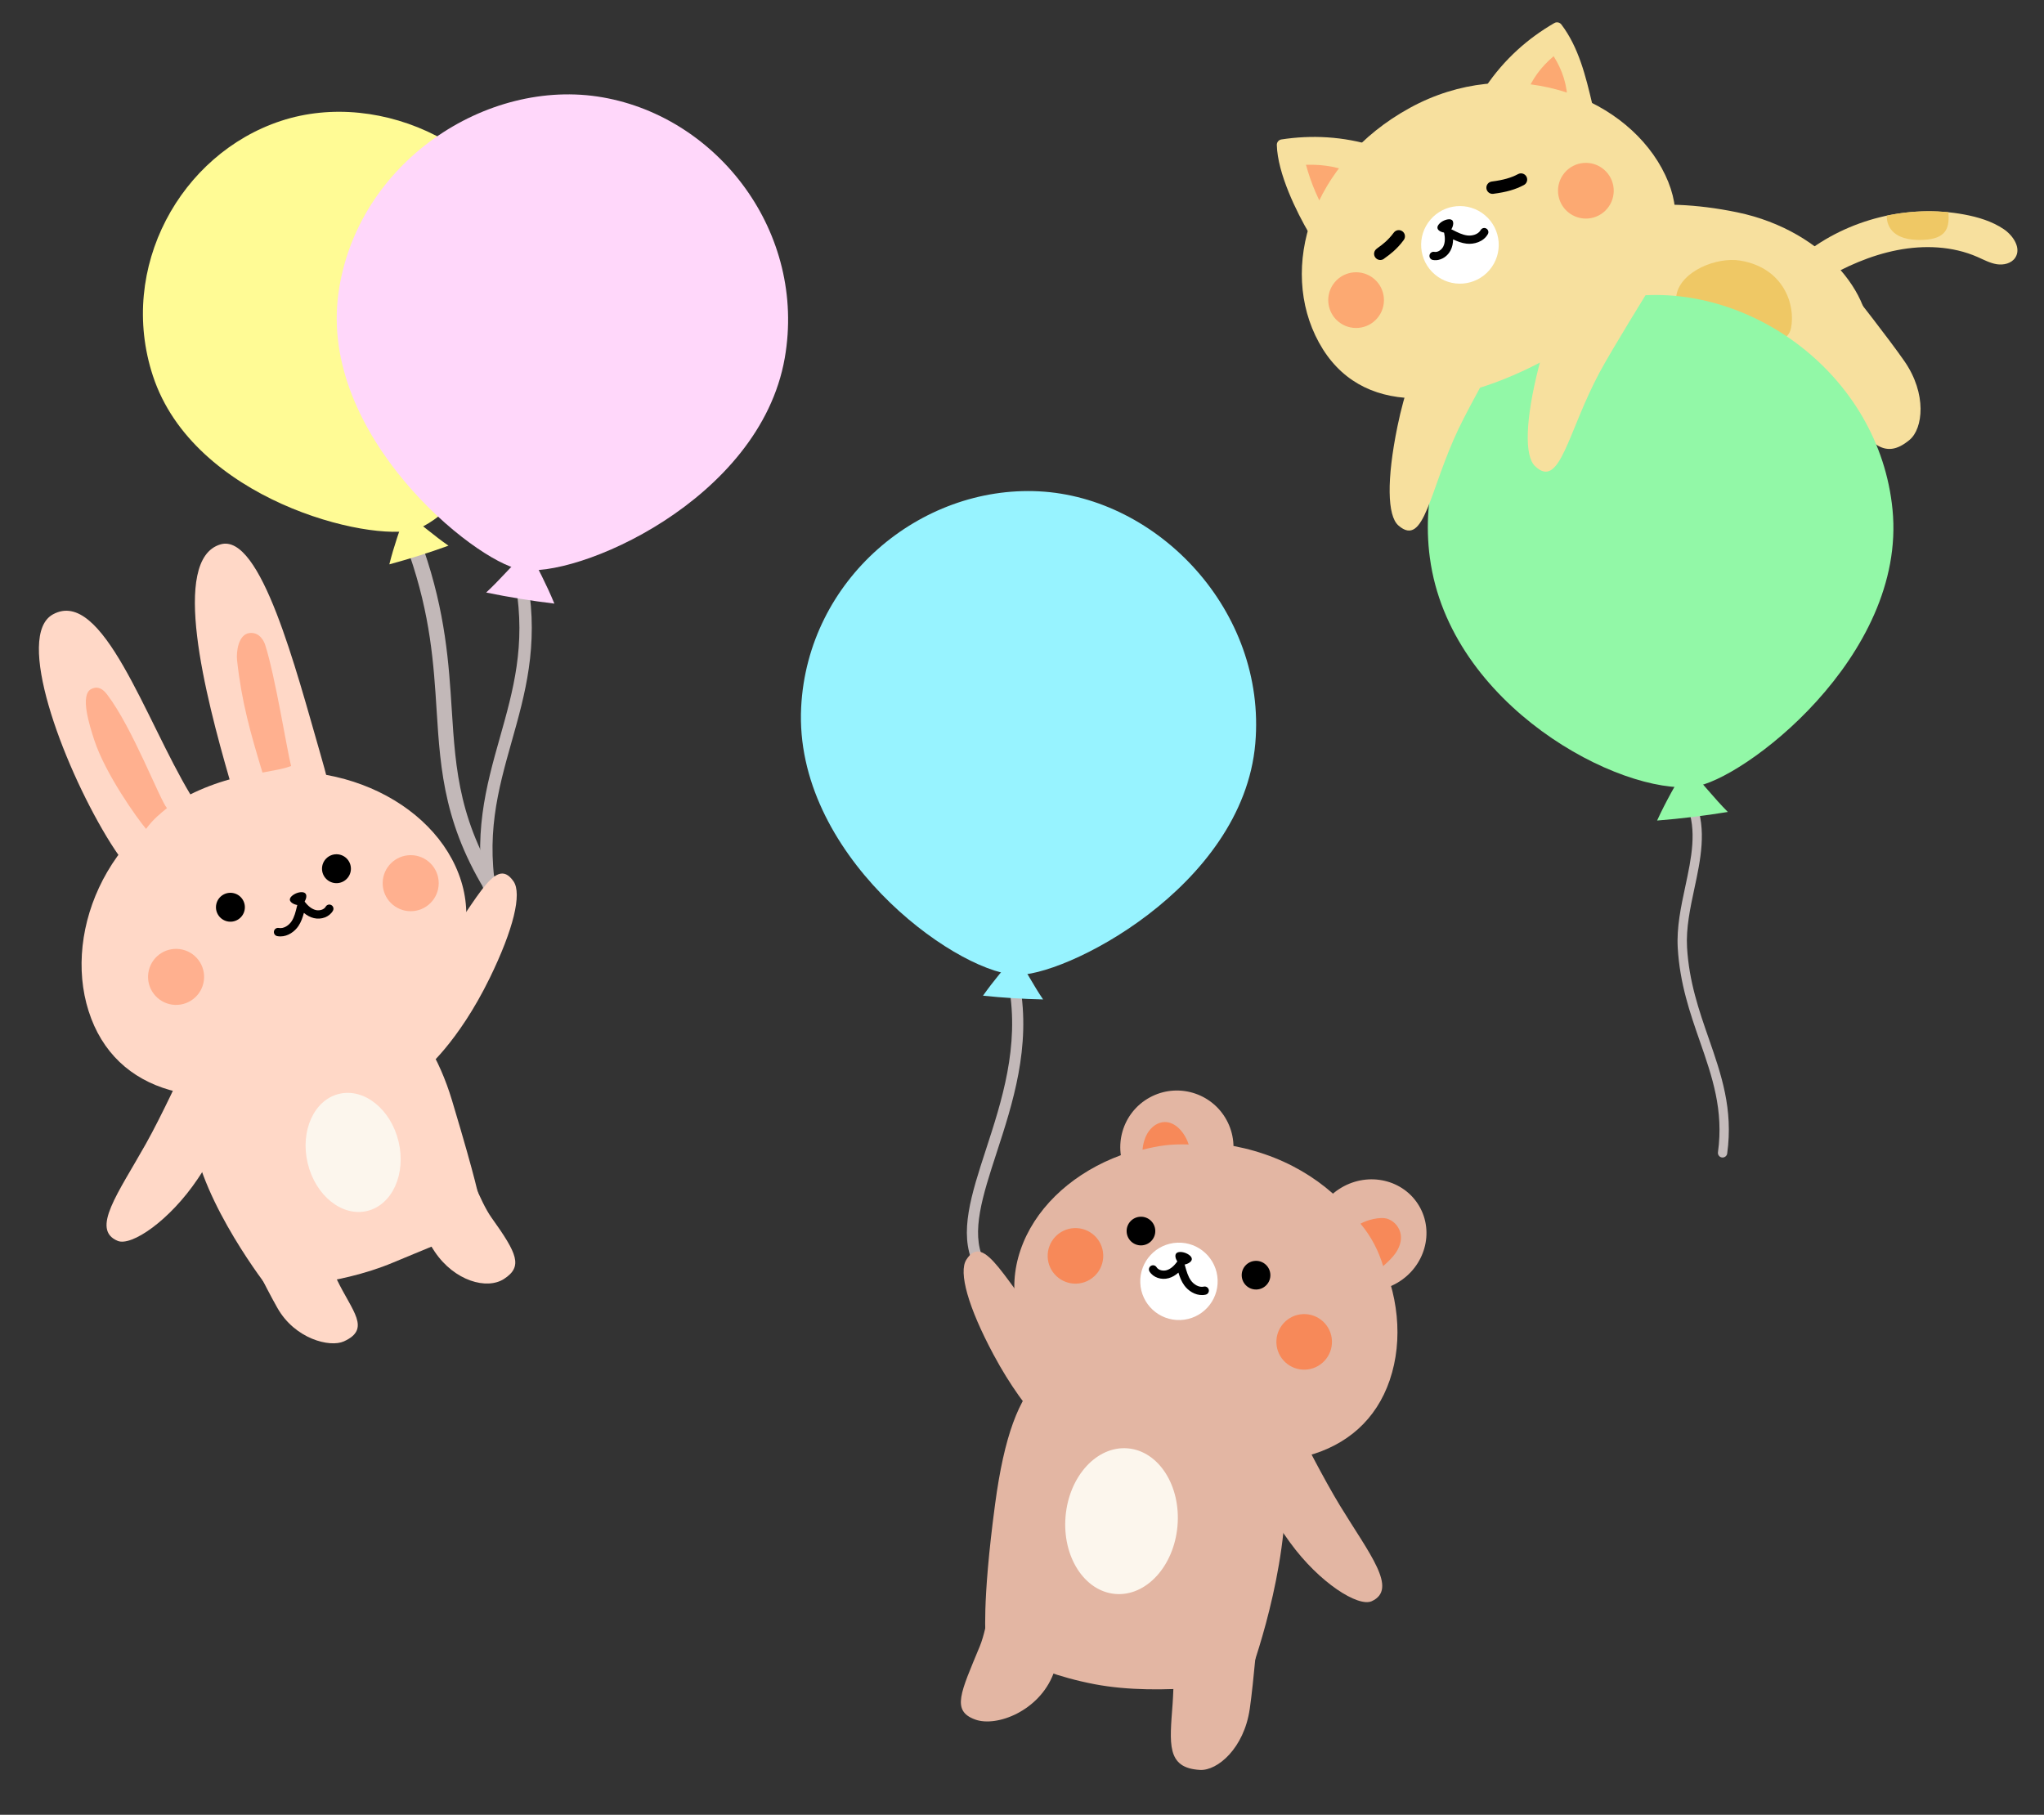 <svg xmlns="http://www.w3.org/2000/svg" xmlns:xlink="http://www.w3.org/1999/xlink" id="_&#x30EC;&#x30A4;&#x30E4;&#x30FC;_1" data-name="&#x30EC;&#x30A4;&#x30E4;&#x30FC;_1" viewBox="0 0 1177.94 1045.89"><rect x="0" y="0" width="1177.94" height="1045.89" fill="#333333" stroke="none"/><defs><style>      .cls-1 {        fill: #fca972;      }      .cls-2 {        fill: #f7e09e;      }      .cls-3 {        fill: #fff;      }      .cls-4 {        fill: #ffd8c7;      }      .cls-5 {        fill: #fffb95;      }      .cls-6 {        fill: #c2b8b8;      }      .cls-7 {        fill: #efc865;      }      .cls-8 {        fill: #e3b6a3;      }      .cls-9 {        fill: #97f3ff;      }      .cls-10 {        fill: #fcf6ed;      }      .cls-11 {        fill: #f78959;      }      .cls-12 {        fill: #ffb08f;      }      .cls-13 {        fill: #c5bcbc;      }      .cls-14 {        fill: #92f8a7;      }      .cls-15 {        clip-path: url(#clippath);      }      .cls-16 {        fill: #ffd7fa;      }    </style><clipPath id="clippath"><path class="cls-2" d="M1039.39,146.63c25.69-20.39,60.38-29.01,92.63-23,7.98,1.49,15.94,3.88,22.68,8.41,5.47,3.67,10.3,10.97,6.67,16.47-2.19,3.33-6.73,4.39-10.66,3.76-3.94-.63-7.5-2.6-11.15-4.2-14.37-6.29-30.78-6.92-46.17-3.92s-29.92,9.43-43.42,17.45c-.46-1.29-8.61-11.67-10.57-14.96Z"></path></clipPath></defs><g><g><path class="cls-6" d="M287.79,522.4c-1.42,0-2.81-.69-3.65-1.96-28.16-42.6-30.28-75.89-32.52-111.14-1.7-26.74-3.47-54.39-15.79-90.02-.79-2.28.42-4.76,2.7-5.55,2.28-.79,4.76.42,5.55,2.7,12.71,36.76,14.59,66.28,16.25,92.32,2.27,35.53,4.22,66.22,31.1,106.88,1.33,2.01.78,4.72-1.23,6.05-.74.49-1.58.72-2.4.72Z"></path><path class="cls-5" d="M88.14,216.68c-20.51-62.36,15.89-127.97,73.8-147.01,57.91-19.04,130.88,15.12,149.85,80.61,20.63,71.21-48.89,148.22-72.4,154.89-26.85,7.62-127.84-17.32-151.25-88.49Z"></path><path class="cls-5" d="M233.79,295.63c-3.29,9.29-6.8,19.13-9.42,29.61,11.51-3.11,22.88-6.7,34.09-10.76-8.06-5.54-14.95-11.76-24.67-18.85Z"></path></g><g><path class="cls-6" d="M282.68,523.53c-1.32-.31-2.4-1.35-2.7-2.77-8-38.63.19-67.64,8.1-95.69,7.7-27.28,14.97-53.05,9.13-87.87-.33-1.95.99-3.8,2.94-4.13,1.95-.33,3.8.99,4.13,2.94,6.1,36.4-1.73,64.16-9.3,91-8.03,28.47-15.62,55.37-7.98,92.28.4,1.94-.85,3.84-2.78,4.24-.53.11-1.05.1-1.54-.02Z"></path><path class="cls-16" d="M452.25,206.33c12.6-72.04-38.06-138.53-104.96-150.23-66.9-11.7-141.86,37.68-152.26,112.93-11.31,81.81,77.98,154.16,104.68,159.14,31.91,5.96,138.16-39.62,152.54-121.84Z"></path><path class="cls-16" d="M304.35,316.74c5.12,9.71,10.56,20,15.13,31.13-13.18-1.58-26.3-3.72-39.31-6.39,8-7.4,14.59-15.36,24.17-24.74Z"></path></g><g><g><path class="cls-4" d="M52.57,586.99c-17.59-45.98,6.92-110.58,68.02-133.95,61.1-23.37,126.13,4.52,143.71,50.51,17.59,45.98-18.91,92.63-80.02,116.01-61.1,23.37-114.13,13.42-131.72-32.56Z"></path><path class="cls-4" d="M61.4,482.12c-25.9-43.03-52.86-115.93-30.91-128.04,28.55-15.75,53.31,60.71,79.21,103.74,25.9,43.03,22.75,45.96,8.6,54.48-14.15,8.52-31,12.85-56.9-30.18Z"></path><path class="cls-4" d="M132.31,449.19c-13.95-48.24-34.2-126.76-5.3-135.44,23.3-7,43.64,72.4,57.59,120.64,13.95,48.24,8.81,49.47-7.06,54.06-15.87,4.59-31.27,8.98-45.23-39.27Z"></path><path class="cls-4" d="M111.16,654.84c-7.09-51.39,11.29-79.13,60.04-89.58,40.71-8.73,74.4,19.3,89.31,68.99,15.04,50.12,14.43,52.88,16.23,57.83,5.47,15-14.85,20.62-50.17,35.53-32.59,13.76-72.01,14.66-72.01,14.66,0,0-38.05-48.57-43.41-87.44Z"></path><path class="cls-4" d="M159.94,753.93c-6.97-12.25-19.67-38.11-19.67-38.11l40.54-10.6s9.48,24.2,13.31,32.16c8.83,18.37,19.9,28.47,4.07,35.67-8.08,3.68-28.17-1.41-38.25-19.13Z"></path><path class="cls-4" d="M250.55,721.4c-6.17-9.16-16.96-28.65-16.96-28.65l35.14-22.21s8.03,22.12,14.46,31.11c14.91,20.85,18.28,28.24,7.29,35.4-9.84,6.42-28.54,1.25-39.93-15.65Z"></path><path class="cls-4" d="M84.13,659.1c9.1-16.23,21.03-42.21,21.03-42.21l35.11,19.62s-15.04,26.11-26.29,42.86c-16.13,24.01-38.21,39.05-46.15,35.77-15.69-6.49.27-27.45,16.3-56.04Z"></path><path class="cls-4" d="M248.19,553.61c25.36-30.28,36.42-62.26,47.79-45.61,4.85,7.09.01,27.47-13.76,55.68-18.32,37.53-37.86,53.22-37.86,53.22l-33.55-22.6s27.79-29.24,37.38-40.68Z"></path></g><path d="M185.57,500.65c0-4.6,3.73-8.33,8.33-8.33s8.33,3.73,8.33,8.33-3.73,8.33-8.33,8.33-8.33-3.73-8.33-8.33Z"></path><circle cx="132.78" cy="522.88" r="8.33" transform="translate(-406.61 531.98) rotate(-76.72)"></circle><path d="M167.16,519.06c-.71-1.85,1.94-3.62,3.79-4.33,1.85-.71,4.72-1.05,5.43.8.71,1.85-1.01,5.19-2.87,5.9-1.85.71-5.64-.52-6.35-2.37Z"></path><path class="cls-12" d="M96.2,465.72c-4.19-4.98-19.86-46.4-34.5-65.5-2.24-2.93-5.1-5.15-9.13-3.11-6.59,3.33-1.06,20.77,1.72,29.28,6.39,19.58,24.64,45.09,29.88,51.33,4.19-5.79,8.78-9.24,12.04-12Z"></path><path class="cls-12" d="M167.77,441.49c-2.35-8.92-9.14-51.8-14.96-69.88-.51-1.59-2.95-7.44-8.92-6.8-6.58.7-7.79,10.89-7.27,15.72,2.62,23.96,7.65,41.64,14.64,64.71,7.1-1.45,11.04-1.78,16.51-3.76Z"></path><ellipse class="cls-10" cx="203.46" cy="664.18" rx="26.92" ry="34.7" transform="translate(-149.17 65.7) rotate(-13.48)"></ellipse><path d="M161.63,539.67c-.61,0-1.22-.05-1.84-.17-1.3-.24-2.15-1.49-1.91-2.79.24-1.3,1.5-2.16,2.79-1.91,2.94.55,5.88-1.6,7.36-3.83,1.62-2.44,2.35-5.49,3.12-8.71l1.56-6.32,3.03,3.9c1.97,2.54,4.08,4.1,6.26,4.63,1.98.48,4.66-.12,5.7-1.95.65-1.15,2.11-1.55,3.26-.9,1.15.65,1.55,2.11.9,3.26-2,3.51-6.62,5.29-10.98,4.24-2.02-.49-3.95-1.5-5.75-3.01-.69,2.6-1.57,5.18-3.11,7.51-2.11,3.18-6.01,6.05-10.39,6.05Z"></path><circle class="cls-12" cx="101.47" cy="563.01" r="16.15" transform="translate(-469.79 532.42) rotate(-76.72)"></circle><circle class="cls-12" cx="236.68" cy="508.99" r="16.15"></circle></g></g><g><g><path class="cls-6" d="M564.4,730.22c-1.39.25-2.83-.45-3.46-1.79-8.42-17.85-1.16-40.12,7.24-65.9,9.09-27.88,19.39-59.48,13.25-94.09-.31-1.75.85-3.41,2.6-3.72s3.41.85,3.72,2.6c6.42,36.19-4.14,68.6-13.46,97.2-7.98,24.49-14.87,45.63-7.54,61.17.76,1.6.07,3.52-1.53,4.27-.26.12-.54.21-.81.26Z"></path><path class="cls-9" d="M461.7,407.65c3.71-73.78,68.5-127.94,137.01-124.49,68.51,3.45,131.31,68.86,124.71,145.31-7.17,83.12-111.31,135.48-138.73,133.34-36.33-2.84-127.23-69.94-122.99-154.16Z"></path><path class="cls-9" d="M585.37,550.3c-6.22,7.26-12.84,14.95-18.87,23.53,11.51,1.2,23.07,1.92,34.63,2.16-5.37-7.83-9.43-15.87-15.76-25.69Z"></path></g><g><path class="cls-8" d="M800.92,795.29c15.73-46.2-10.93-109.29-72.32-130.19-61.39-20.9-124.78,9.14-140.5,55.34-15.73,46.2,22.16,91.07,83.55,111.97,61.39,20.9,113.55,9.09,129.28-37.11Z"></path><path class="cls-8" d="M740.92,863.23c1.21-58.47-31.07-84.59-87.28-84.64-46.94-.05-69.71,10.22-80.16,88.15-7.84,58.47-5.37,78.03-5.37,78.03,0,0,20.23,17.73,62.68,25.86,39.17,7.5,88.15-1.57,88.15-1.57,0,0,20.89-53.82,21.97-105.83Z"></path><path class="cls-8" d="M720.23,984.85c2.26-15.73,4.92-48.1,4.92-48.1l-47.97,3.96s-.68,31.27-1.41,41.19c-1.69,22.92-3.75,37.09,15.83,38.13,9.99.53,25.35-12.43,28.62-35.18Z"></path><path class="cls-8" d="M607.1,964.53c4.42-11.65,10.78-34.85,10.78-34.85l-45.31-18.87s-3.14,26.34-7.88,37.86c-11.01,26.72-16.6,37.27-2.7,42.32,12.45,4.52,36.95-4.98,45.11-26.46Z"></path><path class="cls-8" d="M772.32,867.89c-9.61-15.74-22.39-41.04-22.39-41.04l-34.06,20.73s15.87,25.31,27.63,41.48c16.86,23.19,39.29,37.27,47.03,33.73,15.3-7-1.28-27.18-18.21-54.91Z"></path><path class="cls-8" d="M605.9,769.44c-26.24-29.06-38.38-60.33-49.03-43.42-4.54,7.2,1,27.21,15.68,54.65,19.53,36.5,39.47,51.32,39.47,51.32l32.4-23.63s-28.61-27.94-38.53-38.92Z"></path><path d="M665.78,709.17c-.17-4.56-4-8.12-8.56-7.95-4.56.17-8.12,4-7.95,8.56.17,4.56,4,8.12,8.56,7.95s8.12-4,7.95-8.56Z"></path><path d="M732.1,734.6c-.17-4.56-4-8.12-8.56-7.95-4.56.17-8.12,4-7.95,8.56.17,4.56,4,8.12,8.56,7.95,4.56-.17,8.12-4,7.95-8.56Z"></path><path class="cls-3" d="M657.13,739.29c-.46-12.31,9.15-22.66,21.46-23.12s22.66,9.15,23.12,21.46c.46,12.31-9.15,22.66-21.46,23.12-12.31.46-22.66-9.15-23.12-21.46Z"></path><path d="M686.75,726.14c.63-1.86-2.05-3.52-3.91-4.15-1.86-.63-4.72-.86-5.35,1-.63,1.86,1.2,5.11,3.06,5.74,1.86.63,5.57-.72,6.21-2.58Z"></path><ellipse class="cls-10" cx="646.29" cy="876.6" rx="42.11" ry="32.37" transform="translate(-282.77 1444.9) rotate(-85.05)"></ellipse><path d="M692.99,746.36c-4.34.16-8.31-2.54-10.52-5.61-1.62-2.25-2.58-4.77-3.36-7.32-1.73,1.56-3.6,2.63-5.59,3.19-4.29,1.2-8.93-.39-11.04-3.8-.69-1.11-.35-2.58.77-3.27,1.12-.69,2.58-.35,3.27.77,1.1,1.78,3.78,2.28,5.72,1.73,2.14-.6,4.17-2.22,6.04-4.82l2.86-3.97,1.77,6.2c.88,3.17,1.72,6.16,3.42,8.52,1.55,2.16,4.53,4.18,7.43,3.52,1.28-.29,2.55.51,2.84,1.79.29,1.28-.51,2.55-1.79,2.84-.61.14-1.21.21-1.81.24Z"></path><path class="cls-11" d="M767.59,772.75c-.33-8.84-7.76-15.73-16.6-15.41-8.84.33-15.73,7.76-15.41,16.6.33,8.84,7.76,15.73,16.6,15.41,8.84-.33,15.73-7.76,15.41-16.6Z"></path><path class="cls-11" d="M635.78,723.18c-.33-8.84-7.76-15.73-16.6-15.41-8.84.33-15.73,7.76-15.41,16.6.33,8.84,7.76,15.73,16.6,15.41,8.84-.33,15.73-7.76,15.41-16.6Z"></path><ellipse class="cls-8" cx="789.21" cy="711.84" rx="33.21" ry="31.81" transform="translate(-252.12 499.24) rotate(-30.51)"></ellipse><circle class="cls-8" cx="678.24" cy="661.08" r="32.62" transform="translate(-234.11 406.79) rotate(-28.69)"></circle><path class="cls-11" d="M658.42,662.59c.36-3.92,1.53-7.78,3.72-10.77s5.43-5.07,8.92-5.17c6.15-.19,11.62,5.75,13.97,12.93-10.91-.34-17.23.73-26.6,3.01Z"></path><path class="cls-11" d="M797.11,729.66c2.66-2.36,5.33-4.78,7.32-7.73,1.99-2.95,3.27-6.52,2.86-10.05-.48-4.13-3.42-7.88-7.32-9.34-4.54-1.7-12.69.79-15.92,2.69,6.24,7.43,10.43,15.7,13.05,24.43Z"></path></g></g><g><path class="cls-2" d="M1097.47,208.11c-9.09-13.08-29.25-38.65-29.25-38.65l-32.48,35.68s20.87,23.4,27.11,31.18c14.42,17.97,22.59,29.77,37.66,17.15,7.69-6.44,10.11-26.44-3.04-45.36Z"></path><path class="cls-2" d="M855.74,188.3c-1.36-34.98,50.05-85.68,145.4-65.94,51.77,10.72,82.04,51.42,74.84,79.66-10.8,42.32-56.76,36.21-107.31,20.74-68.67-21.01-111.79-5.34-112.92-34.46Z"></path><path class="cls-7" d="M1032.14,189.11c-2.72,13.38-25.69,7.02-39.2,4.27-13.51-2.75-29.48-10.35-26.75-23.73,2.72-13.38,23.16-21.73,36.76-19.46,25.01,4.17,31.92,25.55,29.19,38.92Z"></path><g><path class="cls-2" d="M1039.39,146.63c25.69-20.39,60.38-29.01,92.63-23,7.98,1.49,15.94,3.88,22.68,8.41,5.47,3.67,10.3,10.97,6.67,16.47-2.19,3.33-6.73,4.39-10.66,3.76-3.94-.63-7.5-2.6-11.15-4.2-14.37-6.29-30.78-6.92-46.17-3.92s-29.92,9.43-43.42,17.45c-.46-1.29-8.61-11.67-10.57-14.96Z"></path><g class="cls-15"><path class="cls-7" d="M1122.97,125.31c0,7.46-2.73,12.98-16.76,12.98s-18.92-6.59-18.92-14.06,4.89-12.98,18.92-12.98,16.76,6.59,16.76,14.06Z"></path></g></g><g><path class="cls-13" d="M992.93,667.09c-.19.02-.39.01-.59-.02-1.47-.2-2.5-1.56-2.29-3.03,3.35-24.3-3.34-43.55-10.43-63.93-5.68-16.33-11.55-33.21-12.75-53.83-.69-11.81,1.86-23.73,4.33-35.26,3.56-16.64,6.92-32.35.98-47.03-.56-1.38.11-2.94,1.48-3.5,1.37-.56,2.94.11,3.5,1.48,6.55,16.21,2.86,33.47-.71,50.17-2.39,11.18-4.86,22.74-4.22,33.82,1.16,19.88,6.9,36.4,12.46,52.38,7.3,21,14.2,40.84,10.68,66.43-.17,1.27-1.21,2.21-2.44,2.31Z"></path><path class="cls-14" d="M824.02,321.5c-9.99-74.76,44.97-141.18,114.4-150.46,69.42-9.28,144.63,44.72,152.23,122.69,8.26,84.78-86.68,156.34-114.48,159.66-42.32,5.05-140.74-46.56-152.14-131.89Z"></path><path class="cls-14" d="M971.86,441.43c-5.68,9.8-11.72,20.17-16.89,31.46,13.65-1.08,27.26-2.74,40.77-4.95-7.93-7.96-14.4-16.44-23.88-26.5Z"></path></g><path class="cls-2" d="M754.57,134.74c-7.34-12.49-18.32-34.75-18.75-51.19-.04-1.56,1.07-2.94,2.61-3.18,17.2-2.64,35.5-1.89,54.2,3.96-14.71,13.55-24.36,32.58-38.07,50.4Z"></path><path class="cls-1" d="M752.62,94.96c2.93,10.75,7.31,21.11,13.16,30.26,4.56-8.46,9.61-16.66,15.04-24.87-8.12-3.73-17.03-5.72-28.2-5.39Z"></path><path class="cls-2" d="M917.63,60.01c-3.79-16.1-7.87-32.81-17.83-45.9-.95-1.24-2.67-1.62-4.03-.84-15.07,8.71-28.86,20.75-39.78,37.02,19.96,1.35,39.8,4.4,61.65,9.72Z"></path><path class="cls-1" d="M879.81,53.6c3.08-7.96,8.3-15.07,15.54-21.21,5.01,7.9,8.05,17.05,7.91,26.45-7-1.52-14.09-2.65-23.46-5.24Z"></path><path class="cls-2" d="M957.66,96.91c-23.5-42.91-88.13-65.97-145.16-34.74-57.02,31.23-75.91,92.31-52.41,135.22,23.5,42.91,75.91,39.85,132.93,8.62,57.02-31.23,88.13-66.19,64.63-109.1Z"></path><path class="cls-2" d="M921.86,214.55c-18.54,34.6-22.83,67.94-37.26,54.06-6.15-5.92-5.57-26.72,2.11-56.96,10.22-40.22,26.06-59.44,26.06-59.44l37.22,15.2s-21.12,34.07-28.13,47.15Z"></path><path class="cls-2" d="M840.57,247.09c-16.9,35.43-19.62,68.94-34.69,55.74-6.42-5.62-6.82-26.43-.56-56.99,8.33-40.65,23.25-60.6,23.25-60.6l37.89,13.44s-19.5,35.02-25.89,48.41Z"></path><path class="cls-3" d="M826.87,158.16c-9.41-8-10.56-22.11-2.56-31.52,8-9.41,22.11-10.56,31.52-2.56s10.56,22.11,2.56,31.52c-8,9.41-22.11,10.56-31.52,2.56Z"></path><path d="M837.21,127.36c-.95-1.73-3.99-.87-5.72.08-1.73.95-3.83,2.9-2.89,4.63.95,1.73,4.58,2.57,6.31,1.63,1.73-.95,3.24-4.61,2.29-6.34Z"></path><path d="M827.87,149.93c-.72.06-1.45.02-2.16-.11-1.29-.24-2.14-1.49-1.89-2.78.24-1.29,1.49-2.14,2.78-1.89,2.06.4,4.23-1.25,5.15-3.06,1.25-2.48.98-5.57.53-7.72l-1.01-4.8,5.79,2.89c2.94,1.49,5.71,2.9,8.61,3.24,2.65.32,6.16-.53,7.64-3.11.65-1.14,2.1-1.54,3.24-.88,1.14.65,1.54,2.1.88,3.24-2.56,4.49-8.04,5.98-12.33,5.47-2.76-.33-5.28-1.33-7.69-2.47-.02,2.34-.49,4.44-1.42,6.29-1.65,3.27-4.85,5.43-8.12,5.7Z"></path><path class="cls-1" d="M791.9,160.73c-6.76-5.74-16.89-4.92-22.63,1.84-5.74,6.76-4.92,16.89,1.84,22.63s16.89,4.92,22.63-1.84c5.74-6.76,4.92-16.89-1.84-22.63Z"></path><path class="cls-1" d="M924.32,97.68c-6.76-5.74-16.89-4.92-22.63,1.84-5.74,6.76-4.92,16.89,1.84,22.63,6.76,5.74,16.89,4.92,22.63-1.84,5.74-6.76,4.92-16.89-1.84-22.63Z"></path><path d="M860.43,111.72c-1.89.15-3.58-1.2-3.82-3.1-.25-1.95,1.12-3.74,3.08-4,6.68-.87,11.08-2.11,15.18-4.29,1.74-.92,3.9-.26,4.82,1.48.92,1.74.26,3.9-1.48,4.82-4.92,2.61-10.02,4.07-17.61,5.06-.06,0-.12.01-.17.02Z"></path><path d="M795.73,149.83c-.96.08-1.94-.23-2.7-.93-1.45-1.33-1.55-3.59-.22-5.04.41-.44.87-.78,1.64-1.33,1.75-1.25,5.4-3.86,8.77-8.45,1.16-1.59,3.4-1.93,4.99-.77,1.59,1.16,1.93,3.4.77,4.99-4.04,5.52-8.32,8.57-10.38,10.04-.29.2-.52.36-.67.49-.61.6-1.4.94-2.2,1ZM798.07,148.68s-.06.07-.09.1c.04-.04.07-.07.09-.1Z"></path></g></svg>